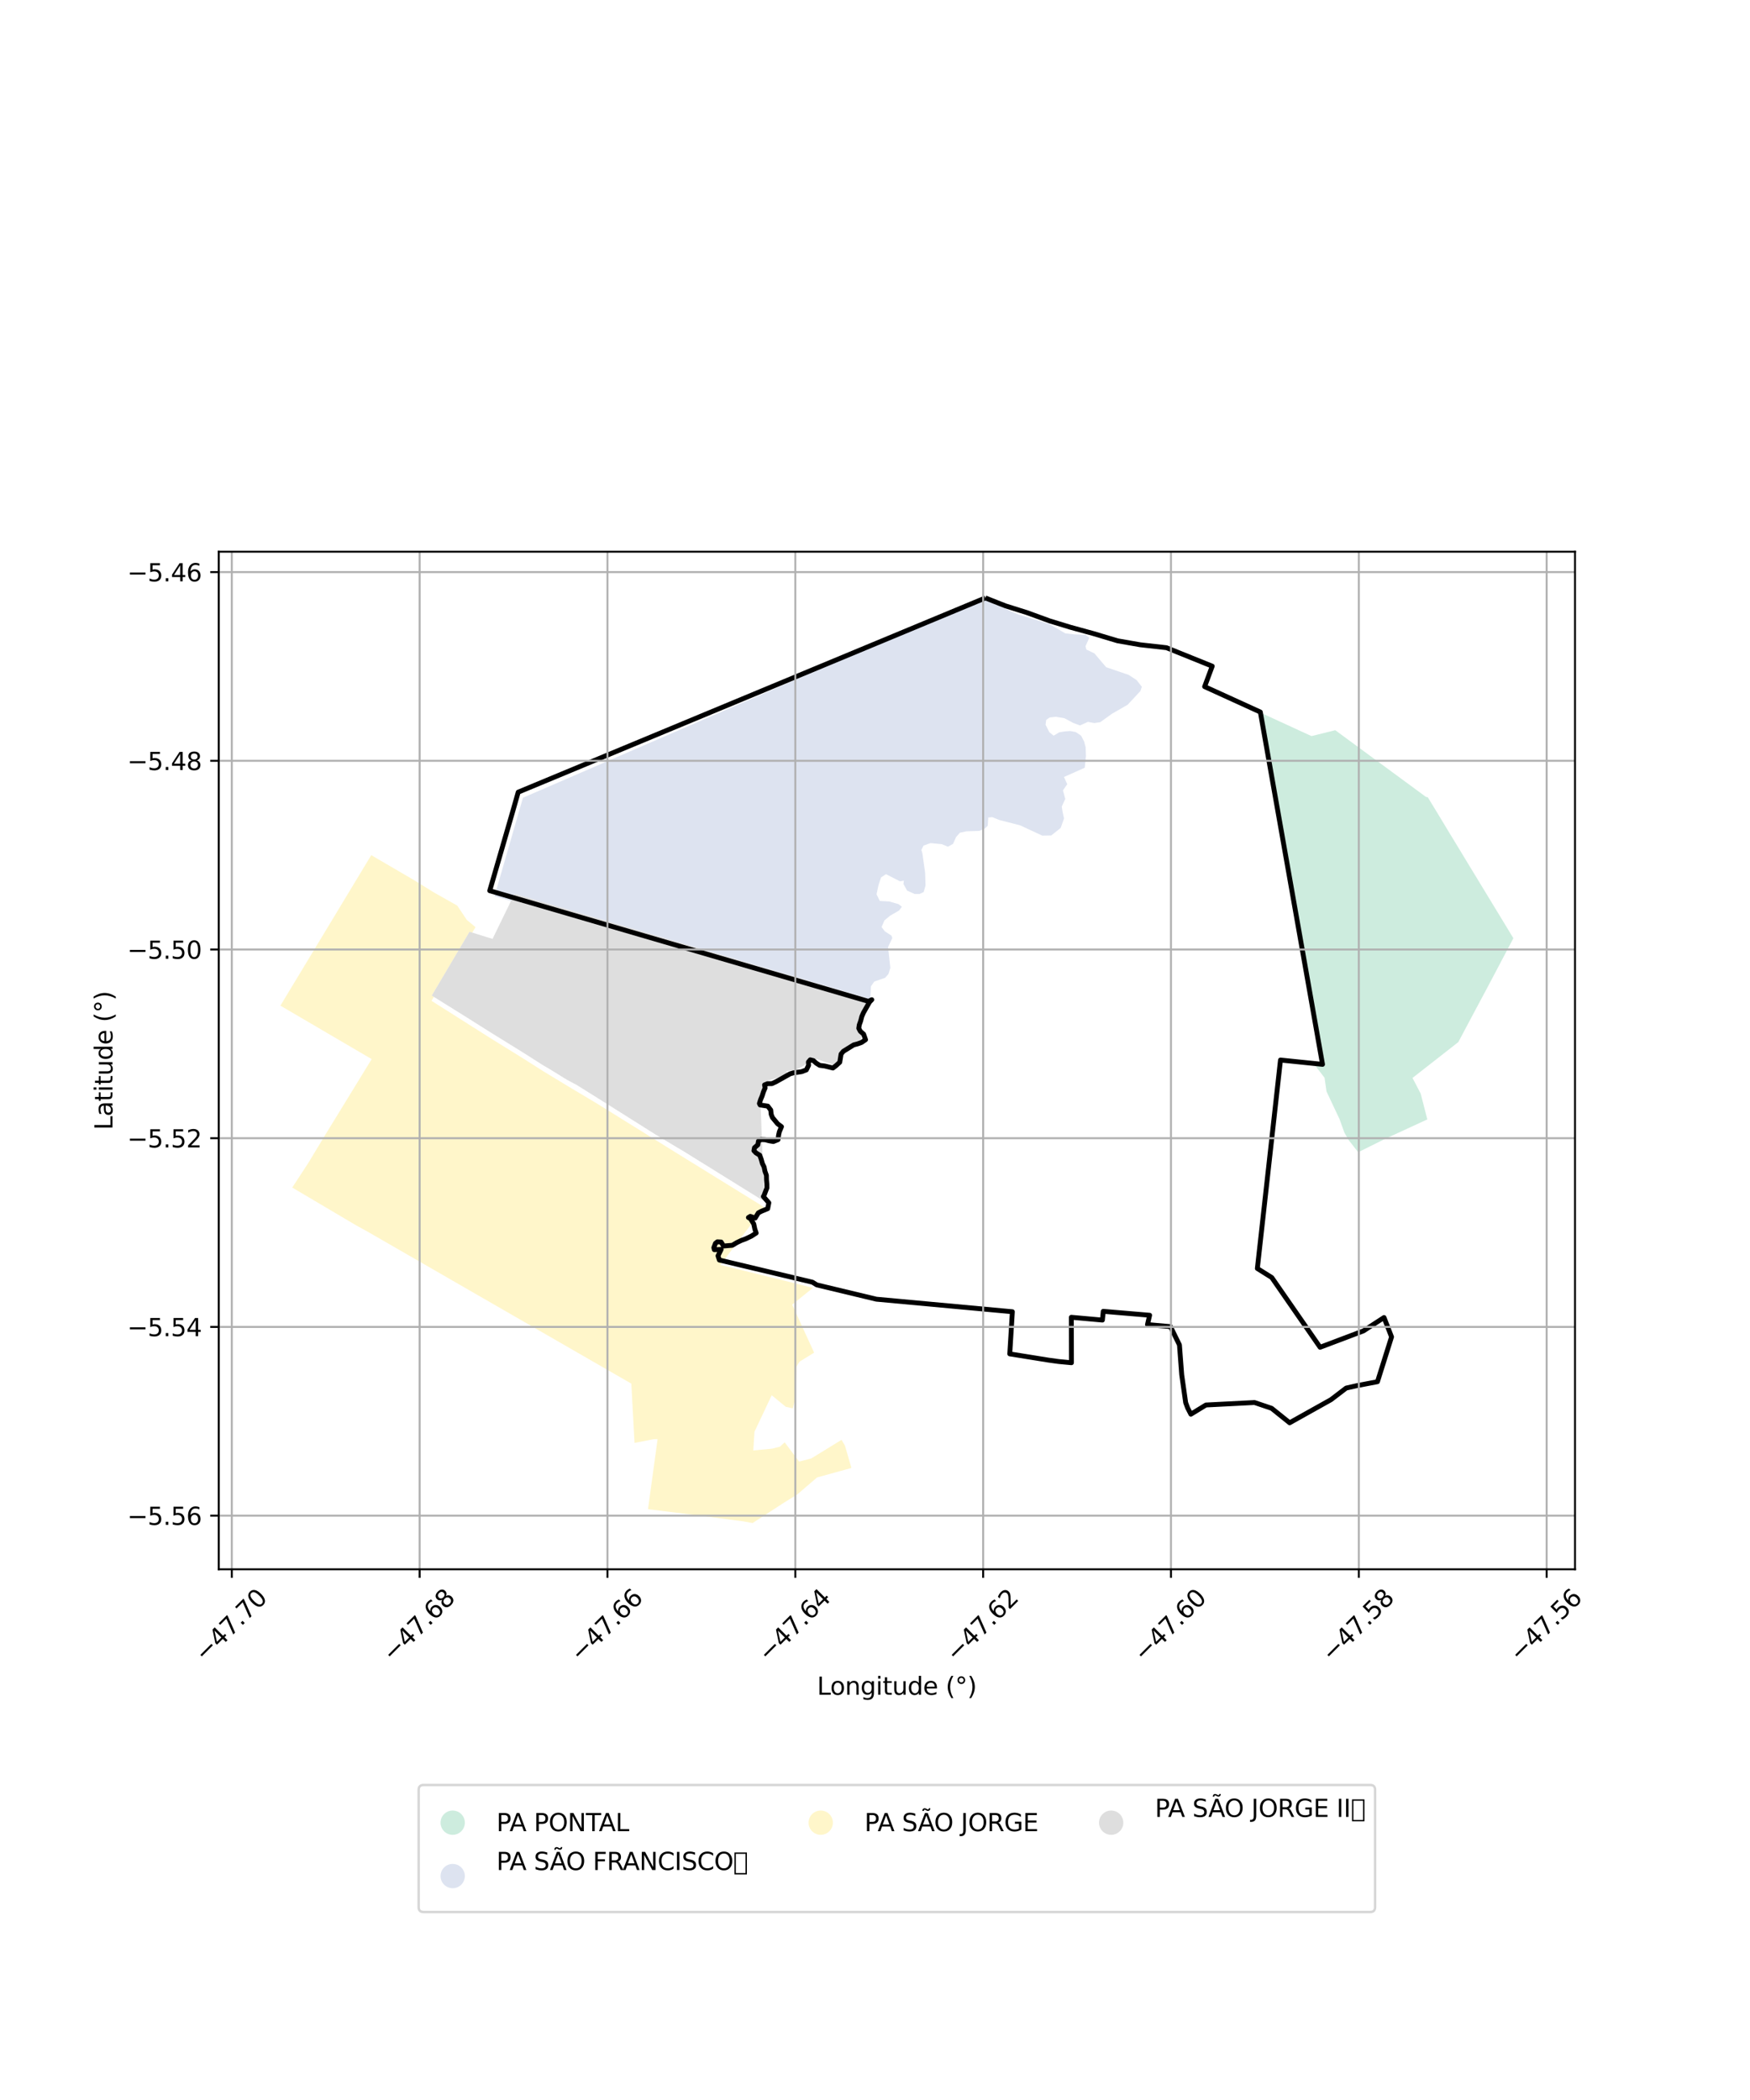 <?xml version="1.0" encoding="utf-8" standalone="no"?>
<!DOCTYPE svg PUBLIC "-//W3C//DTD SVG 1.1//EN"
  "http://www.w3.org/Graphics/SVG/1.1/DTD/svg11.dtd">
<svg xmlns:xlink="http://www.w3.org/1999/xlink" width="720pt" height="864pt" viewBox="0 0 720 864" xmlns="http://www.w3.org/2000/svg" version="1.1">
 <defs>
  <style type="text/css">*{stroke-linejoin: round; stroke-linecap: butt}</style>
 </defs>
 <g id="figure_1">
  <g id="patch_1">
   <path d="M 0 864 
L 720 864 
L 720 0 
L 0 0 
z
" style="fill: #ffffff"/>
  </g>
  <g id="axes_1">
   <g id="patch_2">
    <path d="M 90 645.662 
L 648 645.662 
L 648 226.978 
L 90 226.978 
z
" style="fill: #ffffff"/>
   </g>
   <g id="PatchCollection_1">
    <path d="M 195.639 381.459 
L 194.302 383.697 
L 193.185 383.35 
L 177.644 409.608 
L 178.502 410.142 
L 177.534 411.763 
L 202.407 427.524 
L 214.454 434.981 
L 223.527 440.745 
L 233.05 446.524 
L 245.962 454.246 
L 278.59 474.536 
L 314.405 496.666 
L 296.378 520.417 
L 324.417 527.332 
L 334.452 529.866 
L 325.927 536.759 
L 334.954 556.517 
L 328.942 560.236 
L 327.756 562.161 
L 327.649 562.782 
L 327.424 569.703 
L 326.951 576.476 
L 326.169 579.447 
L 323.275 578.789 
L 317.503 574.042 
L 310.412 589.061 
L 309.92 596.755 
L 317.546 596.039 
L 320.849 595.225 
L 322.848 593.422 
L 328.766 601.337 
L 333.799 600.033 
L 346.231 592.39 
L 347.647 594.787 
L 350.298 603.959 
L 336.167 607.865 
L 327.96 614.9 
L 322.675 618.161 
L 309.635 626.631 
L 305.726 625.919 
L 285.857 623.297 
L 266.605 620.929 
L 270.557 592.077 
L 268.904 592.135 
L 261.059 593.652 
L 259.745 569.271 
L 150.965 506.579 
L 146.458 504.106 
L 120.236 488.592 
L 126.992 478.24 
L 133.433 467.554 
L 140.173 456.55 
L 152.916 435.748 
L 115.364 413.754 
L 135.732 380.013 
L 152.743 351.831 
L 155.777 353.604 
L 170.505 362.211 
L 178.481 367.15 
L 188.12 372.588 
L 192.037 378.457 
L 195.639 381.459 
" clip-path="url(#pae8ba61139)" style="fill: #fff2ae; fill-opacity: 0.65"/>
    <path d="M 264.425 383.272 
L 277.211 387.069 
L 291.046 391.172 
L 303.917 394.971 
L 315.569 398.463 
L 355.949 410.404 
L 356.908 412.475 
L 357.024 412.724 
L 357.523 413.795 
L 356.474 415.37 
L 354.92 418.111 
L 354.37 419.361 
L 354.59 420.027 
L 354.109 422.195 
L 353.907 423.327 
L 353.781 424.328 
L 354.511 426.319 
L 353.883 428.694 
L 353.445 429.25 
L 350.986 429.973 
L 348.761 431.212 
L 346.684 432.497 
L 346.103 434.318 
L 345.589 437.309 
L 343.607 438.757 
L 341.785 437.617 
L 340.055 437.188 
L 336.852 436.001 
L 333.499 435.358 
L 330.922 438.303 
L 327.393 440.267 
L 323.544 440.695 
L 324.011 442.101 
L 319.556 443.572 
L 315.883 444.588 
L 314.967 446.528 
L 313.25 450.236 
L 312.543 451.754 
L 312.84 452.388 
L 314.455 494.285 
L 280.685 473.318 
L 278.712 472.169 
L 269.538 466.664 
L 248.326 453.301 
L 237.368 446.444 
L 233.154 444.177 
L 225.998 439.765 
L 223.631 438.399 
L 214.558 432.635 
L 202.869 425.4 
L 202.511 425.178 
L 196.138 421.167 
L 191.358 418.159 
L 178.502 410.142 
L 177.644 409.608 
L 193.185 383.35 
L 194.302 383.697 
L 202.647 386.294 
L 210.237 370.682 
L 211.684 367.706 
L 226.625 372.088 
L 239.893 376.007 
L 252.466 379.735 
L 264.425 383.272 
" clip-path="url(#pae8ba61139)" style="fill: #cccccc; fill-opacity: 0.65"/>
    <path d="M 457.527 293.64 
L 452.67 297.131 
L 450.187 297.482 
L 447.6 297.001 
L 444.335 298.461 
L 441.628 297.473 
L 437.957 295.506 
L 434.473 294.905 
L 431.868 295.185 
L 430.414 296.222 
L 430.173 298.177 
L 431.713 301.235 
L 433.493 302.678 
L 435.803 301.293 
L 438.031 300.937 
L 440.31 300.765 
L 442.581 301.185 
L 444.806 302.688 
L 446.05 305.104 
L 446.649 307.391 
L 446.791 311.013 
L 446.309 315.864 
L 437.759 319.672 
L 439.093 322.651 
L 437.321 325.199 
L 438.29 328.698 
L 436.823 331.85 
L 437.2 334.193 
L 437.77 336.733 
L 436.397 340.63 
L 432.51 343.735 
L 428.806 343.797 
L 419.745 339.581 
L 411.232 337.397 
L 408.26 336.201 
L 406.603 336.351 
L 406.38 339.717 
L 405.213 340.883 
L 402.884 341.849 
L 397.654 342.021 
L 394.94 342.594 
L 393.383 344.344 
L 392.099 347.197 
L 390.015 348.368 
L 387.482 347.314 
L 382.824 346.876 
L 379.972 347.906 
L 379.084 349.676 
L 379.492 351.045 
L 380.62 359.051 
L 380.791 364.32 
L 380.004 367.049 
L 378.257 367.822 
L 376.321 367.813 
L 373.228 366.434 
L 371.69 363.695 
L 371.89 362.329 
L 370.292 362.602 
L 364.506 359.655 
L 362.481 361.003 
L 361.422 364.235 
L 360.631 367.939 
L 361.975 370.677 
L 365.848 370.889 
L 369.681 371.989 
L 371.068 373.059 
L 369.899 374.615 
L 366.21 376.745 
L 363.877 378.687 
L 362.703 381.413 
L 364.051 383.176 
L 366.755 384.944 
L 367.138 385.921 
L 365.379 389.621 
L 366.309 398.212 
L 365.524 400.745 
L 364.161 402.301 
L 359.699 403.842 
L 358.335 405.787 
L 358.122 410.274 
L 356.954 412.488 
L 356.908 412.475 
L 355.949 410.404 
L 315.569 398.463 
L 303.917 394.971 
L 291.046 391.172 
L 277.211 387.069 
L 264.425 383.272 
L 252.466 379.735 
L 239.893 376.007 
L 226.625 372.088 
L 211.684 367.706 
L 210.237 370.682 
L 203.447 368.748 
L 215.156 328.213 
L 395.154 250.273 
L 404.188 246.349 
L 419.16 252.881 
L 431.54 256.643 
L 438.301 260.576 
L 441.786 260.981 
L 446.627 261.198 
L 448.171 262.375 
L 446.607 265.881 
L 446.988 267.249 
L 450.274 268.824 
L 455.091 274.505 
L 464.374 277.668 
L 467.658 279.829 
L 469.777 282.57 
L 469.188 284.324 
L 463.934 289.96 
L 457.527 293.64 
" clip-path="url(#pae8ba61139)" style="fill: #cbd5e8; fill-opacity: 0.65"/>
    <path d="M 519.278 293.512 
L 539.579 302.85 
L 549.361 300.424 
L 586.651 327.848 
L 587.448 328.039 
L 591.995 335.497 
L 596.459 342.907 
L 599.827 348.435 
L 603.148 353.915 
L 606.903 360.099 
L 609.866 364.972 
L 612.681 369.602 
L 615.06 373.518 
L 617.561 377.63 
L 620.088 381.79 
L 622.636 386.008 
L 621.274 388.639 
L 618.173 394.502 
L 614.22 402.004 
L 611.252 407.601 
L 605.543 418.292 
L 600 428.739 
L 597.745 430.511 
L 581.144 443.495 
L 584.504 449.927 
L 587.241 460.554 
L 569.308 468.832 
L 558.792 474.067 
L 554.902 469.082 
L 553.123 466.004 
L 551.153 460.506 
L 545.762 449.058 
L 544.961 443.433 
L 540.305 437.4 
L 543.456 437.745 
L 542.044 429.297 
L 540.349 419.26 
L 538.31 407.212 
L 536.55 396.826 
L 533.269 377.514 
L 530.2 359.31 
L 526.884 340.163 
L 523.966 322.318 
L 519.278 293.512 
" clip-path="url(#pae8ba61139)" style="fill: #b3e2cd; fill-opacity: 0.65"/>
   </g>
   <g id="PatchCollection_2">
    <path d="M 405.412 246.009 
L 413.667 249.269 
L 422.441 252.022 
L 431.903 255.474 
L 440.399 258.07 
L 449.781 260.644 
L 459.826 263.651 
L 469.153 265.284 
L 479.919 266.489 
L 498.75 274.084 
L 495.615 282.499 
L 518.54 292.954 
L 544.125 437.905 
L 526.828 436.127 
L 517.31 521.891 
L 523.246 525.618 
L 543.12 554.306 
L 560.964 547.562 
L 569.426 542.065 
L 572.524 550.048 
L 566.728 568.479 
L 558.267 570.093 
L 553.851 571.092 
L 547.588 575.876 
L 530.593 585.372 
L 523.18 579.419 
L 516.141 577.036 
L 496.164 578.057 
L 489.96 581.848 
L 488.621 579.247 
L 487.823 577.095 
L 486.19 565.622 
L 485.257 553.346 
L 481.579 545.828 
L 481.225 545.78 
L 472.112 544.967 
L 472.991 541.13 
L 453.91 539.518 
L 453.552 543.117 
L 440.783 541.969 
L 440.826 560.668 
L 435.508 560.164 
L 431.418 559.596 
L 415.444 557.027 
L 416.513 539.683 
L 360.556 534.524 
L 336.052 528.645 
L 334.243 527.524 
L 295.968 518.416 
L 295.408 516.693 
L 296.697 514.039 
L 293.901 514.156 
L 293.691 513.327 
L 294.356 511.55 
L 295.145 510.917 
L 296.68 511 
L 297.686 512.645 
L 301.293 512.347 
L 303.198 511.212 
L 305.023 510.34 
L 306.794 509.697 
L 309.125 508.587 
L 311.118 507.3 
L 310.571 505.722 
L 310.106 503.545 
L 308.745 501.383 
L 307.921 500.923 
L 308.699 500.445 
L 310.711 501.143 
L 312.005 499.004 
L 313.271 498.345 
L 315.85 497.278 
L 316.325 494.87 
L 314.068 492.284 
L 314.301 491.945 
L 315.543 488.71 
L 315.506 487.135 
L 315.35 485.376 
L 315.315 483.565 
L 314.728 481.886 
L 314.367 480.119 
L 313.683 478.75 
L 313.197 477.005 
L 312.581 475.288 
L 311.011 474.312 
L 310.182 473.44 
L 310.412 472.212 
L 311.789 471.014 
L 312.066 469.446 
L 313.106 468.854 
L 314.89 468.941 
L 316.405 469.344 
L 318.175 469.655 
L 320.101 468.886 
L 320.339 467.001 
L 320.65 465.637 
L 321.529 463.549 
L 319.912 462.335 
L 317.811 459.794 
L 317.283 458.467 
L 317.101 456.687 
L 315.895 455.109 
L 312.74 454.614 
L 312.436 454.001 
L 312.936 452.419 
L 313.554 450.945 
L 314.108 449.199 
L 314.794 447.608 
L 314.568 446.361 
L 315.856 445.84 
L 317.603 445.834 
L 319.284 445.053 
L 325.037 441.818 
L 326.4 441.41 
L 329.809 440.919 
L 331.757 440.181 
L 332.664 438.318 
L 332.607 436.93 
L 333.365 436.04 
L 334.657 436.365 
L 335.84 437.432 
L 337.243 438.313 
L 339.355 438.588 
L 342.696 439.413 
L 344.063 438.357 
L 345.502 437.031 
L 346.046 433.661 
L 346.971 432.543 
L 351.209 429.91 
L 352.798 429.492 
L 354.454 428.897 
L 356.117 427.756 
L 355.319 425.493 
L 353.96 424.297 
L 353.323 423.076 
L 353.53 421.655 
L 354.099 420.065 
L 354.571 418.23 
L 355.22 416.717 
L 357.731 412.291 
L 358.67 411.311 
L 357.303 411.986 
L 201.493 366.467 
L 210.993 333.711 
L 213.209 325.912 
L 405.412 246.009 
L 405.412 246.009 
" clip-path="url(#pae8ba61139)" style="fill: none; stroke: #000000; stroke-width: 2"/>
   </g>
   <g id="matplotlib.axis_1">
    <g id="xtick_1">
     <g id="line2d_1">
      <path d="M 95.37 645.662 
L 95.37 226.978 
" clip-path="url(#pae8ba61139)" style="fill: none; stroke: #b0b0b0; stroke-width: 0.8; stroke-linecap: square"/>
     </g>
     <g id="line2d_2">
      <defs>
       <path id="m03f0f339af" d="M 0 0 
L 0 3.5 
" style="stroke: #000000; stroke-width: 0.8"/>
      </defs>
      <g>
       <use xlink:href="#m03f0f339af" x="95.37" y="645.662" style="stroke: #000000; stroke-width: 0.8"/>
      </g>
     </g>
     <g id="text_1">
      <!-- −47.70 -->
      <g transform="translate(84.237 684.203) rotate(-45) scale(0.1 -0.1)">
       <defs>
        <path id="DejaVuSans-2212" d="M 678 2272 
L 4684 2272 
L 4684 1741 
L 678 1741 
L 678 2272 
z
" transform="scale(0.016)"/>
        <path id="DejaVuSans-34" d="M 2419 4116 
L 825 1625 
L 2419 1625 
L 2419 4116 
z
M 2253 4666 
L 3047 4666 
L 3047 1625 
L 3713 1625 
L 3713 1100 
L 3047 1100 
L 3047 0 
L 2419 0 
L 2419 1100 
L 313 1100 
L 313 1709 
L 2253 4666 
z
" transform="scale(0.016)"/>
        <path id="DejaVuSans-37" d="M 525 4666 
L 3525 4666 
L 3525 4397 
L 1831 0 
L 1172 0 
L 2766 4134 
L 525 4134 
L 525 4666 
z
" transform="scale(0.016)"/>
        <path id="DejaVuSans-2e" d="M 684 794 
L 1344 794 
L 1344 0 
L 684 0 
L 684 794 
z
" transform="scale(0.016)"/>
        <path id="DejaVuSans-30" d="M 2034 4250 
Q 1547 4250 1301 3770 
Q 1056 3291 1056 2328 
Q 1056 1369 1301 889 
Q 1547 409 2034 409 
Q 2525 409 2770 889 
Q 3016 1369 3016 2328 
Q 3016 3291 2770 3770 
Q 2525 4250 2034 4250 
z
M 2034 4750 
Q 2819 4750 3233 4129 
Q 3647 3509 3647 2328 
Q 3647 1150 3233 529 
Q 2819 -91 2034 -91 
Q 1250 -91 836 529 
Q 422 1150 422 2328 
Q 422 3509 836 4129 
Q 1250 4750 2034 4750 
z
" transform="scale(0.016)"/>
       </defs>
       <use xlink:href="#DejaVuSans-2212"/>
       <use xlink:href="#DejaVuSans-34" transform="translate(83.789 0)"/>
       <use xlink:href="#DejaVuSans-37" transform="translate(147.412 0)"/>
       <use xlink:href="#DejaVuSans-2e" transform="translate(211.035 0)"/>
       <use xlink:href="#DejaVuSans-37" transform="translate(242.822 0)"/>
       <use xlink:href="#DejaVuSans-30" transform="translate(306.445 0)"/>
      </g>
     </g>
    </g>
    <g id="xtick_2">
     <g id="line2d_3">
      <path d="M 172.651 645.662 
L 172.651 226.978 
" clip-path="url(#pae8ba61139)" style="fill: none; stroke: #b0b0b0; stroke-width: 0.8; stroke-linecap: square"/>
     </g>
     <g id="line2d_4">
      <g>
       <use xlink:href="#m03f0f339af" x="172.651" y="645.662" style="stroke: #000000; stroke-width: 0.8"/>
      </g>
     </g>
     <g id="text_2">
      <!-- −47.68 -->
      <g transform="translate(161.518 684.203) rotate(-45) scale(0.1 -0.1)">
       <defs>
        <path id="DejaVuSans-36" d="M 2113 2584 
Q 1688 2584 1439 2293 
Q 1191 2003 1191 1497 
Q 1191 994 1439 701 
Q 1688 409 2113 409 
Q 2538 409 2786 701 
Q 3034 994 3034 1497 
Q 3034 2003 2786 2293 
Q 2538 2584 2113 2584 
z
M 3366 4563 
L 3366 3988 
Q 3128 4100 2886 4159 
Q 2644 4219 2406 4219 
Q 1781 4219 1451 3797 
Q 1122 3375 1075 2522 
Q 1259 2794 1537 2939 
Q 1816 3084 2150 3084 
Q 2853 3084 3261 2657 
Q 3669 2231 3669 1497 
Q 3669 778 3244 343 
Q 2819 -91 2113 -91 
Q 1303 -91 875 529 
Q 447 1150 447 2328 
Q 447 3434 972 4092 
Q 1497 4750 2381 4750 
Q 2619 4750 2861 4703 
Q 3103 4656 3366 4563 
z
" transform="scale(0.016)"/>
        <path id="DejaVuSans-38" d="M 2034 2216 
Q 1584 2216 1326 1975 
Q 1069 1734 1069 1313 
Q 1069 891 1326 650 
Q 1584 409 2034 409 
Q 2484 409 2743 651 
Q 3003 894 3003 1313 
Q 3003 1734 2745 1975 
Q 2488 2216 2034 2216 
z
M 1403 2484 
Q 997 2584 770 2862 
Q 544 3141 544 3541 
Q 544 4100 942 4425 
Q 1341 4750 2034 4750 
Q 2731 4750 3128 4425 
Q 3525 4100 3525 3541 
Q 3525 3141 3298 2862 
Q 3072 2584 2669 2484 
Q 3125 2378 3379 2068 
Q 3634 1759 3634 1313 
Q 3634 634 3220 271 
Q 2806 -91 2034 -91 
Q 1263 -91 848 271 
Q 434 634 434 1313 
Q 434 1759 690 2068 
Q 947 2378 1403 2484 
z
M 1172 3481 
Q 1172 3119 1398 2916 
Q 1625 2713 2034 2713 
Q 2441 2713 2670 2916 
Q 2900 3119 2900 3481 
Q 2900 3844 2670 4047 
Q 2441 4250 2034 4250 
Q 1625 4250 1398 4047 
Q 1172 3844 1172 3481 
z
" transform="scale(0.016)"/>
       </defs>
       <use xlink:href="#DejaVuSans-2212"/>
       <use xlink:href="#DejaVuSans-34" transform="translate(83.789 0)"/>
       <use xlink:href="#DejaVuSans-37" transform="translate(147.412 0)"/>
       <use xlink:href="#DejaVuSans-2e" transform="translate(211.035 0)"/>
       <use xlink:href="#DejaVuSans-36" transform="translate(242.822 0)"/>
       <use xlink:href="#DejaVuSans-38" transform="translate(306.445 0)"/>
      </g>
     </g>
    </g>
    <g id="xtick_3">
     <g id="line2d_5">
      <path d="M 249.932 645.662 
L 249.932 226.978 
" clip-path="url(#pae8ba61139)" style="fill: none; stroke: #b0b0b0; stroke-width: 0.8; stroke-linecap: square"/>
     </g>
     <g id="line2d_6">
      <g>
       <use xlink:href="#m03f0f339af" x="249.932" y="645.662" style="stroke: #000000; stroke-width: 0.8"/>
      </g>
     </g>
     <g id="text_3">
      <!-- −47.66 -->
      <g transform="translate(238.799 684.203) rotate(-45) scale(0.1 -0.1)">
       <use xlink:href="#DejaVuSans-2212"/>
       <use xlink:href="#DejaVuSans-34" transform="translate(83.789 0)"/>
       <use xlink:href="#DejaVuSans-37" transform="translate(147.412 0)"/>
       <use xlink:href="#DejaVuSans-2e" transform="translate(211.035 0)"/>
       <use xlink:href="#DejaVuSans-36" transform="translate(242.822 0)"/>
       <use xlink:href="#DejaVuSans-36" transform="translate(306.445 0)"/>
      </g>
     </g>
    </g>
    <g id="xtick_4">
     <g id="line2d_7">
      <path d="M 327.213 645.662 
L 327.213 226.978 
" clip-path="url(#pae8ba61139)" style="fill: none; stroke: #b0b0b0; stroke-width: 0.8; stroke-linecap: square"/>
     </g>
     <g id="line2d_8">
      <g>
       <use xlink:href="#m03f0f339af" x="327.213" y="645.662" style="stroke: #000000; stroke-width: 0.8"/>
      </g>
     </g>
     <g id="text_4">
      <!-- −47.64 -->
      <g transform="translate(316.08 684.203) rotate(-45) scale(0.1 -0.1)">
       <use xlink:href="#DejaVuSans-2212"/>
       <use xlink:href="#DejaVuSans-34" transform="translate(83.789 0)"/>
       <use xlink:href="#DejaVuSans-37" transform="translate(147.412 0)"/>
       <use xlink:href="#DejaVuSans-2e" transform="translate(211.035 0)"/>
       <use xlink:href="#DejaVuSans-36" transform="translate(242.822 0)"/>
       <use xlink:href="#DejaVuSans-34" transform="translate(306.445 0)"/>
      </g>
     </g>
    </g>
    <g id="xtick_5">
     <g id="line2d_9">
      <path d="M 404.494 645.662 
L 404.494 226.978 
" clip-path="url(#pae8ba61139)" style="fill: none; stroke: #b0b0b0; stroke-width: 0.8; stroke-linecap: square"/>
     </g>
     <g id="line2d_10">
      <g>
       <use xlink:href="#m03f0f339af" x="404.494" y="645.662" style="stroke: #000000; stroke-width: 0.8"/>
      </g>
     </g>
     <g id="text_5">
      <!-- −47.62 -->
      <g transform="translate(393.361 684.203) rotate(-45) scale(0.1 -0.1)">
       <defs>
        <path id="DejaVuSans-32" d="M 1228 531 
L 3431 531 
L 3431 0 
L 469 0 
L 469 531 
Q 828 903 1448 1529 
Q 2069 2156 2228 2338 
Q 2531 2678 2651 2914 
Q 2772 3150 2772 3378 
Q 2772 3750 2511 3984 
Q 2250 4219 1831 4219 
Q 1534 4219 1204 4116 
Q 875 4013 500 3803 
L 500 4441 
Q 881 4594 1212 4672 
Q 1544 4750 1819 4750 
Q 2544 4750 2975 4387 
Q 3406 4025 3406 3419 
Q 3406 3131 3298 2873 
Q 3191 2616 2906 2266 
Q 2828 2175 2409 1742 
Q 1991 1309 1228 531 
z
" transform="scale(0.016)"/>
       </defs>
       <use xlink:href="#DejaVuSans-2212"/>
       <use xlink:href="#DejaVuSans-34" transform="translate(83.789 0)"/>
       <use xlink:href="#DejaVuSans-37" transform="translate(147.412 0)"/>
       <use xlink:href="#DejaVuSans-2e" transform="translate(211.035 0)"/>
       <use xlink:href="#DejaVuSans-36" transform="translate(242.822 0)"/>
       <use xlink:href="#DejaVuSans-32" transform="translate(306.445 0)"/>
      </g>
     </g>
    </g>
    <g id="xtick_6">
     <g id="line2d_11">
      <path d="M 481.775 645.662 
L 481.775 226.978 
" clip-path="url(#pae8ba61139)" style="fill: none; stroke: #b0b0b0; stroke-width: 0.8; stroke-linecap: square"/>
     </g>
     <g id="line2d_12">
      <g>
       <use xlink:href="#m03f0f339af" x="481.775" y="645.662" style="stroke: #000000; stroke-width: 0.8"/>
      </g>
     </g>
     <g id="text_6">
      <!-- −47.60 -->
      <g transform="translate(470.642 684.203) rotate(-45) scale(0.1 -0.1)">
       <use xlink:href="#DejaVuSans-2212"/>
       <use xlink:href="#DejaVuSans-34" transform="translate(83.789 0)"/>
       <use xlink:href="#DejaVuSans-37" transform="translate(147.412 0)"/>
       <use xlink:href="#DejaVuSans-2e" transform="translate(211.035 0)"/>
       <use xlink:href="#DejaVuSans-36" transform="translate(242.822 0)"/>
       <use xlink:href="#DejaVuSans-30" transform="translate(306.445 0)"/>
      </g>
     </g>
    </g>
    <g id="xtick_7">
     <g id="line2d_13">
      <path d="M 559.056 645.662 
L 559.056 226.978 
" clip-path="url(#pae8ba61139)" style="fill: none; stroke: #b0b0b0; stroke-width: 0.8; stroke-linecap: square"/>
     </g>
     <g id="line2d_14">
      <g>
       <use xlink:href="#m03f0f339af" x="559.056" y="645.662" style="stroke: #000000; stroke-width: 0.8"/>
      </g>
     </g>
     <g id="text_7">
      <!-- −47.58 -->
      <g transform="translate(547.923 684.203) rotate(-45) scale(0.1 -0.1)">
       <defs>
        <path id="DejaVuSans-35" d="M 691 4666 
L 3169 4666 
L 3169 4134 
L 1269 4134 
L 1269 2991 
Q 1406 3038 1543 3061 
Q 1681 3084 1819 3084 
Q 2600 3084 3056 2656 
Q 3513 2228 3513 1497 
Q 3513 744 3044 326 
Q 2575 -91 1722 -91 
Q 1428 -91 1123 -41 
Q 819 9 494 109 
L 494 744 
Q 775 591 1075 516 
Q 1375 441 1709 441 
Q 2250 441 2565 725 
Q 2881 1009 2881 1497 
Q 2881 1984 2565 2268 
Q 2250 2553 1709 2553 
Q 1456 2553 1204 2497 
Q 953 2441 691 2322 
L 691 4666 
z
" transform="scale(0.016)"/>
       </defs>
       <use xlink:href="#DejaVuSans-2212"/>
       <use xlink:href="#DejaVuSans-34" transform="translate(83.789 0)"/>
       <use xlink:href="#DejaVuSans-37" transform="translate(147.412 0)"/>
       <use xlink:href="#DejaVuSans-2e" transform="translate(211.035 0)"/>
       <use xlink:href="#DejaVuSans-35" transform="translate(242.822 0)"/>
       <use xlink:href="#DejaVuSans-38" transform="translate(306.445 0)"/>
      </g>
     </g>
    </g>
    <g id="xtick_8">
     <g id="line2d_15">
      <path d="M 636.338 645.662 
L 636.338 226.978 
" clip-path="url(#pae8ba61139)" style="fill: none; stroke: #b0b0b0; stroke-width: 0.8; stroke-linecap: square"/>
     </g>
     <g id="line2d_16">
      <g>
       <use xlink:href="#m03f0f339af" x="636.338" y="645.662" style="stroke: #000000; stroke-width: 0.8"/>
      </g>
     </g>
     <g id="text_8">
      <!-- −47.56 -->
      <g transform="translate(625.204 684.203) rotate(-45) scale(0.1 -0.1)">
       <use xlink:href="#DejaVuSans-2212"/>
       <use xlink:href="#DejaVuSans-34" transform="translate(83.789 0)"/>
       <use xlink:href="#DejaVuSans-37" transform="translate(147.412 0)"/>
       <use xlink:href="#DejaVuSans-2e" transform="translate(211.035 0)"/>
       <use xlink:href="#DejaVuSans-35" transform="translate(242.822 0)"/>
       <use xlink:href="#DejaVuSans-36" transform="translate(306.445 0)"/>
      </g>
     </g>
    </g>
    <g id="text_9">
     <!-- Longitude (°) -->
     <g transform="translate(336.14 697.272) scale(0.1 -0.1)">
      <defs>
       <path id="DejaVuSans-4c" d="M 628 4666 
L 1259 4666 
L 1259 531 
L 3531 531 
L 3531 0 
L 628 0 
L 628 4666 
z
" transform="scale(0.016)"/>
       <path id="DejaVuSans-6f" d="M 1959 3097 
Q 1497 3097 1228 2736 
Q 959 2375 959 1747 
Q 959 1119 1226 758 
Q 1494 397 1959 397 
Q 2419 397 2687 759 
Q 2956 1122 2956 1747 
Q 2956 2369 2687 2733 
Q 2419 3097 1959 3097 
z
M 1959 3584 
Q 2709 3584 3137 3096 
Q 3566 2609 3566 1747 
Q 3566 888 3137 398 
Q 2709 -91 1959 -91 
Q 1206 -91 779 398 
Q 353 888 353 1747 
Q 353 2609 779 3096 
Q 1206 3584 1959 3584 
z
" transform="scale(0.016)"/>
       <path id="DejaVuSans-6e" d="M 3513 2113 
L 3513 0 
L 2938 0 
L 2938 2094 
Q 2938 2591 2744 2837 
Q 2550 3084 2163 3084 
Q 1697 3084 1428 2787 
Q 1159 2491 1159 1978 
L 1159 0 
L 581 0 
L 581 3500 
L 1159 3500 
L 1159 2956 
Q 1366 3272 1645 3428 
Q 1925 3584 2291 3584 
Q 2894 3584 3203 3211 
Q 3513 2838 3513 2113 
z
" transform="scale(0.016)"/>
       <path id="DejaVuSans-67" d="M 2906 1791 
Q 2906 2416 2648 2759 
Q 2391 3103 1925 3103 
Q 1463 3103 1205 2759 
Q 947 2416 947 1791 
Q 947 1169 1205 825 
Q 1463 481 1925 481 
Q 2391 481 2648 825 
Q 2906 1169 2906 1791 
z
M 3481 434 
Q 3481 -459 3084 -895 
Q 2688 -1331 1869 -1331 
Q 1566 -1331 1297 -1286 
Q 1028 -1241 775 -1147 
L 775 -588 
Q 1028 -725 1275 -790 
Q 1522 -856 1778 -856 
Q 2344 -856 2625 -561 
Q 2906 -266 2906 331 
L 2906 616 
Q 2728 306 2450 153 
Q 2172 0 1784 0 
Q 1141 0 747 490 
Q 353 981 353 1791 
Q 353 2603 747 3093 
Q 1141 3584 1784 3584 
Q 2172 3584 2450 3431 
Q 2728 3278 2906 2969 
L 2906 3500 
L 3481 3500 
L 3481 434 
z
" transform="scale(0.016)"/>
       <path id="DejaVuSans-69" d="M 603 3500 
L 1178 3500 
L 1178 0 
L 603 0 
L 603 3500 
z
M 603 4863 
L 1178 4863 
L 1178 4134 
L 603 4134 
L 603 4863 
z
" transform="scale(0.016)"/>
       <path id="DejaVuSans-74" d="M 1172 4494 
L 1172 3500 
L 2356 3500 
L 2356 3053 
L 1172 3053 
L 1172 1153 
Q 1172 725 1289 603 
Q 1406 481 1766 481 
L 2356 481 
L 2356 0 
L 1766 0 
Q 1100 0 847 248 
Q 594 497 594 1153 
L 594 3053 
L 172 3053 
L 172 3500 
L 594 3500 
L 594 4494 
L 1172 4494 
z
" transform="scale(0.016)"/>
       <path id="DejaVuSans-75" d="M 544 1381 
L 544 3500 
L 1119 3500 
L 1119 1403 
Q 1119 906 1312 657 
Q 1506 409 1894 409 
Q 2359 409 2629 706 
Q 2900 1003 2900 1516 
L 2900 3500 
L 3475 3500 
L 3475 0 
L 2900 0 
L 2900 538 
Q 2691 219 2414 64 
Q 2138 -91 1772 -91 
Q 1169 -91 856 284 
Q 544 659 544 1381 
z
M 1991 3584 
L 1991 3584 
z
" transform="scale(0.016)"/>
       <path id="DejaVuSans-64" d="M 2906 2969 
L 2906 4863 
L 3481 4863 
L 3481 0 
L 2906 0 
L 2906 525 
Q 2725 213 2448 61 
Q 2172 -91 1784 -91 
Q 1150 -91 751 415 
Q 353 922 353 1747 
Q 353 2572 751 3078 
Q 1150 3584 1784 3584 
Q 2172 3584 2448 3432 
Q 2725 3281 2906 2969 
z
M 947 1747 
Q 947 1113 1208 752 
Q 1469 391 1925 391 
Q 2381 391 2643 752 
Q 2906 1113 2906 1747 
Q 2906 2381 2643 2742 
Q 2381 3103 1925 3103 
Q 1469 3103 1208 2742 
Q 947 2381 947 1747 
z
" transform="scale(0.016)"/>
       <path id="DejaVuSans-65" d="M 3597 1894 
L 3597 1613 
L 953 1613 
Q 991 1019 1311 708 
Q 1631 397 2203 397 
Q 2534 397 2845 478 
Q 3156 559 3463 722 
L 3463 178 
Q 3153 47 2828 -22 
Q 2503 -91 2169 -91 
Q 1331 -91 842 396 
Q 353 884 353 1716 
Q 353 2575 817 3079 
Q 1281 3584 2069 3584 
Q 2775 3584 3186 3129 
Q 3597 2675 3597 1894 
z
M 3022 2063 
Q 3016 2534 2758 2815 
Q 2500 3097 2075 3097 
Q 1594 3097 1305 2825 
Q 1016 2553 972 2059 
L 3022 2063 
z
" transform="scale(0.016)"/>
       <path id="DejaVuSans-20" transform="scale(0.016)"/>
       <path id="DejaVuSans-28" d="M 1984 4856 
Q 1566 4138 1362 3434 
Q 1159 2731 1159 2009 
Q 1159 1288 1364 580 
Q 1569 -128 1984 -844 
L 1484 -844 
Q 1016 -109 783 600 
Q 550 1309 550 2009 
Q 550 2706 781 3412 
Q 1013 4119 1484 4856 
L 1984 4856 
z
" transform="scale(0.016)"/>
       <path id="DejaVuSans-b0" d="M 1600 4347 
Q 1350 4347 1178 4173 
Q 1006 4000 1006 3750 
Q 1006 3503 1178 3333 
Q 1350 3163 1600 3163 
Q 1850 3163 2022 3333 
Q 2194 3503 2194 3750 
Q 2194 3997 2020 4172 
Q 1847 4347 1600 4347 
z
M 1600 4750 
Q 1800 4750 1984 4673 
Q 2169 4597 2303 4453 
Q 2447 4313 2519 4134 
Q 2591 3956 2591 3750 
Q 2591 3338 2302 3052 
Q 2013 2766 1594 2766 
Q 1172 2766 890 3047 
Q 609 3328 609 3750 
Q 609 4169 896 4459 
Q 1184 4750 1600 4750 
z
" transform="scale(0.016)"/>
       <path id="DejaVuSans-29" d="M 513 4856 
L 1013 4856 
Q 1481 4119 1714 3412 
Q 1947 2706 1947 2009 
Q 1947 1309 1714 600 
Q 1481 -109 1013 -844 
L 513 -844 
Q 928 -128 1133 580 
Q 1338 1288 1338 2009 
Q 1338 2731 1133 3434 
Q 928 4138 513 4856 
z
" transform="scale(0.016)"/>
      </defs>
      <use xlink:href="#DejaVuSans-4c"/>
      <use xlink:href="#DejaVuSans-6f" transform="translate(53.963 0)"/>
      <use xlink:href="#DejaVuSans-6e" transform="translate(115.145 0)"/>
      <use xlink:href="#DejaVuSans-67" transform="translate(178.523 0)"/>
      <use xlink:href="#DejaVuSans-69" transform="translate(242 0)"/>
      <use xlink:href="#DejaVuSans-74" transform="translate(269.783 0)"/>
      <use xlink:href="#DejaVuSans-75" transform="translate(308.992 0)"/>
      <use xlink:href="#DejaVuSans-64" transform="translate(372.371 0)"/>
      <use xlink:href="#DejaVuSans-65" transform="translate(435.848 0)"/>
      <use xlink:href="#DejaVuSans-20" transform="translate(497.371 0)"/>
      <use xlink:href="#DejaVuSans-28" transform="translate(529.158 0)"/>
      <use xlink:href="#DejaVuSans-b0" transform="translate(568.172 0)"/>
      <use xlink:href="#DejaVuSans-29" transform="translate(618.172 0)"/>
     </g>
    </g>
   </g>
   <g id="matplotlib.axis_2">
    <g id="ytick_1">
     <g id="line2d_17">
      <path d="M 90 623.572 
L 648 623.572 
" clip-path="url(#pae8ba61139)" style="fill: none; stroke: #b0b0b0; stroke-width: 0.8; stroke-linecap: square"/>
     </g>
     <g id="line2d_18">
      <defs>
       <path id="mdfbcb60699" d="M 0 0 
L -3.5 0 
" style="stroke: #000000; stroke-width: 0.8"/>
      </defs>
      <g>
       <use xlink:href="#mdfbcb60699" x="90" y="623.572" style="stroke: #000000; stroke-width: 0.8"/>
      </g>
     </g>
     <g id="text_10">
      <!-- −5.56 -->
      <g transform="translate(52.355 627.371) scale(0.1 -0.1)">
       <use xlink:href="#DejaVuSans-2212"/>
       <use xlink:href="#DejaVuSans-35" transform="translate(83.789 0)"/>
       <use xlink:href="#DejaVuSans-2e" transform="translate(147.412 0)"/>
       <use xlink:href="#DejaVuSans-35" transform="translate(179.199 0)"/>
       <use xlink:href="#DejaVuSans-36" transform="translate(242.822 0)"/>
      </g>
     </g>
    </g>
    <g id="ytick_2">
     <g id="line2d_19">
      <path d="M 90 545.933 
L 648 545.933 
" clip-path="url(#pae8ba61139)" style="fill: none; stroke: #b0b0b0; stroke-width: 0.8; stroke-linecap: square"/>
     </g>
     <g id="line2d_20">
      <g>
       <use xlink:href="#mdfbcb60699" x="90" y="545.933" style="stroke: #000000; stroke-width: 0.8"/>
      </g>
     </g>
     <g id="text_11">
      <!-- −5.54 -->
      <g transform="translate(52.355 549.732) scale(0.1 -0.1)">
       <use xlink:href="#DejaVuSans-2212"/>
       <use xlink:href="#DejaVuSans-35" transform="translate(83.789 0)"/>
       <use xlink:href="#DejaVuSans-2e" transform="translate(147.412 0)"/>
       <use xlink:href="#DejaVuSans-35" transform="translate(179.199 0)"/>
       <use xlink:href="#DejaVuSans-34" transform="translate(242.822 0)"/>
      </g>
     </g>
    </g>
    <g id="ytick_3">
     <g id="line2d_21">
      <path d="M 90 468.294 
L 648 468.294 
" clip-path="url(#pae8ba61139)" style="fill: none; stroke: #b0b0b0; stroke-width: 0.8; stroke-linecap: square"/>
     </g>
     <g id="line2d_22">
      <g>
       <use xlink:href="#mdfbcb60699" x="90" y="468.294" style="stroke: #000000; stroke-width: 0.8"/>
      </g>
     </g>
     <g id="text_12">
      <!-- −5.52 -->
      <g transform="translate(52.355 472.093) scale(0.1 -0.1)">
       <use xlink:href="#DejaVuSans-2212"/>
       <use xlink:href="#DejaVuSans-35" transform="translate(83.789 0)"/>
       <use xlink:href="#DejaVuSans-2e" transform="translate(147.412 0)"/>
       <use xlink:href="#DejaVuSans-35" transform="translate(179.199 0)"/>
       <use xlink:href="#DejaVuSans-32" transform="translate(242.822 0)"/>
      </g>
     </g>
    </g>
    <g id="ytick_4">
     <g id="line2d_23">
      <path d="M 90 390.654 
L 648 390.654 
" clip-path="url(#pae8ba61139)" style="fill: none; stroke: #b0b0b0; stroke-width: 0.8; stroke-linecap: square"/>
     </g>
     <g id="line2d_24">
      <g>
       <use xlink:href="#mdfbcb60699" x="90" y="390.654" style="stroke: #000000; stroke-width: 0.8"/>
      </g>
     </g>
     <g id="text_13">
      <!-- −5.50 -->
      <g transform="translate(52.355 394.454) scale(0.1 -0.1)">
       <use xlink:href="#DejaVuSans-2212"/>
       <use xlink:href="#DejaVuSans-35" transform="translate(83.789 0)"/>
       <use xlink:href="#DejaVuSans-2e" transform="translate(147.412 0)"/>
       <use xlink:href="#DejaVuSans-35" transform="translate(179.199 0)"/>
       <use xlink:href="#DejaVuSans-30" transform="translate(242.822 0)"/>
      </g>
     </g>
    </g>
    <g id="ytick_5">
     <g id="line2d_25">
      <path d="M 90 313.015 
L 648 313.015 
" clip-path="url(#pae8ba61139)" style="fill: none; stroke: #b0b0b0; stroke-width: 0.8; stroke-linecap: square"/>
     </g>
     <g id="line2d_26">
      <g>
       <use xlink:href="#mdfbcb60699" x="90" y="313.015" style="stroke: #000000; stroke-width: 0.8"/>
      </g>
     </g>
     <g id="text_14">
      <!-- −5.48 -->
      <g transform="translate(52.355 316.814) scale(0.1 -0.1)">
       <use xlink:href="#DejaVuSans-2212"/>
       <use xlink:href="#DejaVuSans-35" transform="translate(83.789 0)"/>
       <use xlink:href="#DejaVuSans-2e" transform="translate(147.412 0)"/>
       <use xlink:href="#DejaVuSans-34" transform="translate(179.199 0)"/>
       <use xlink:href="#DejaVuSans-38" transform="translate(242.822 0)"/>
      </g>
     </g>
    </g>
    <g id="ytick_6">
     <g id="line2d_27">
      <path d="M 90 235.376 
L 648 235.376 
" clip-path="url(#pae8ba61139)" style="fill: none; stroke: #b0b0b0; stroke-width: 0.8; stroke-linecap: square"/>
     </g>
     <g id="line2d_28">
      <g>
       <use xlink:href="#mdfbcb60699" x="90" y="235.376" style="stroke: #000000; stroke-width: 0.8"/>
      </g>
     </g>
     <g id="text_15">
      <!-- −5.46 -->
      <g transform="translate(52.355 239.175) scale(0.1 -0.1)">
       <use xlink:href="#DejaVuSans-2212"/>
       <use xlink:href="#DejaVuSans-35" transform="translate(83.789 0)"/>
       <use xlink:href="#DejaVuSans-2e" transform="translate(147.412 0)"/>
       <use xlink:href="#DejaVuSans-34" transform="translate(179.199 0)"/>
       <use xlink:href="#DejaVuSans-36" transform="translate(242.822 0)"/>
      </g>
     </g>
    </g>
    <g id="text_16">
     <!-- Latitude (°) -->
     <g transform="translate(46.275 464.89) rotate(-90) scale(0.1 -0.1)">
      <defs>
       <path id="DejaVuSans-61" d="M 2194 1759 
Q 1497 1759 1228 1600 
Q 959 1441 959 1056 
Q 959 750 1161 570 
Q 1363 391 1709 391 
Q 2188 391 2477 730 
Q 2766 1069 2766 1631 
L 2766 1759 
L 2194 1759 
z
M 3341 1997 
L 3341 0 
L 2766 0 
L 2766 531 
Q 2569 213 2275 61 
Q 1981 -91 1556 -91 
Q 1019 -91 701 211 
Q 384 513 384 1019 
Q 384 1609 779 1909 
Q 1175 2209 1959 2209 
L 2766 2209 
L 2766 2266 
Q 2766 2663 2505 2880 
Q 2244 3097 1772 3097 
Q 1472 3097 1187 3025 
Q 903 2953 641 2809 
L 641 3341 
Q 956 3463 1253 3523 
Q 1550 3584 1831 3584 
Q 2591 3584 2966 3190 
Q 3341 2797 3341 1997 
z
" transform="scale(0.016)"/>
      </defs>
      <use xlink:href="#DejaVuSans-4c"/>
      <use xlink:href="#DejaVuSans-61" transform="translate(55.713 0)"/>
      <use xlink:href="#DejaVuSans-74" transform="translate(116.992 0)"/>
      <use xlink:href="#DejaVuSans-69" transform="translate(156.201 0)"/>
      <use xlink:href="#DejaVuSans-74" transform="translate(183.984 0)"/>
      <use xlink:href="#DejaVuSans-75" transform="translate(223.193 0)"/>
      <use xlink:href="#DejaVuSans-64" transform="translate(286.572 0)"/>
      <use xlink:href="#DejaVuSans-65" transform="translate(350.049 0)"/>
      <use xlink:href="#DejaVuSans-20" transform="translate(411.572 0)"/>
      <use xlink:href="#DejaVuSans-28" transform="translate(443.359 0)"/>
      <use xlink:href="#DejaVuSans-b0" transform="translate(482.373 0)"/>
      <use xlink:href="#DejaVuSans-29" transform="translate(532.373 0)"/>
     </g>
    </g>
   </g>
   <g id="patch_3">
    <path d="M 90 645.662 
L 90 226.978 
" style="fill: none; stroke: #000000; stroke-width: 0.8; stroke-linejoin: miter; stroke-linecap: square"/>
   </g>
   <g id="patch_4">
    <path d="M 648 645.662 
L 648 226.978 
" style="fill: none; stroke: #000000; stroke-width: 0.8; stroke-linejoin: miter; stroke-linecap: square"/>
   </g>
   <g id="patch_5">
    <path d="M 90 645.662 
L 648 645.662 
" style="fill: none; stroke: #000000; stroke-width: 0.8; stroke-linejoin: miter; stroke-linecap: square"/>
   </g>
   <g id="patch_6">
    <path d="M 90 226.978 
L 648 226.978 
" style="fill: none; stroke: #000000; stroke-width: 0.8; stroke-linejoin: miter; stroke-linecap: square"/>
   </g>
   <g id="legend_1">
    <g id="patch_7">
     <path d="M 174.249 786.656 
L 563.751 786.656 
Q 565.751 786.656 565.751 784.656 
L 565.751 736.399 
Q 565.751 734.399 563.751 734.399 
L 174.249 734.399 
Q 172.249 734.399 172.249 736.399 
L 172.249 784.656 
Q 172.249 786.656 174.249 786.656 
z
" style="fill: #ffffff; opacity: 0.8; stroke: #cccccc; stroke-linejoin: miter"/>
    </g>
    <g id="line2d_29">
     <defs>
      <path id="m4ec9bbb50c" d="M 0 5 
C 1.326 5 2.598 4.473 3.536 3.536 
C 4.473 2.598 5 1.326 5 0 
C 5 -1.326 4.473 -2.598 3.536 -3.536 
C 2.598 -4.473 1.326 -5 0 -5 
C -1.326 -5 -2.598 -4.473 -3.536 -3.536 
C -4.473 -2.598 -5 -1.326 -5 0 
C -5 1.326 -4.473 2.598 -3.536 3.536 
C -2.598 4.473 -1.326 5 0 5 
z
"/>
     </defs>
     <g>
      <use xlink:href="#m4ec9bbb50c" x="186.249" y="749.902" style="fill: #b3e2cd; fill-opacity: 0.65"/>
     </g>
    </g>
    <g id="text_17">
     <!-- PA PONTAL -->
     <g transform="translate(204.249 753.402) scale(0.1 -0.1)">
      <defs>
       <path id="DejaVuSans-50" d="M 1259 4147 
L 1259 2394 
L 2053 2394 
Q 2494 2394 2734 2622 
Q 2975 2850 2975 3272 
Q 2975 3691 2734 3919 
Q 2494 4147 2053 4147 
L 1259 4147 
z
M 628 4666 
L 2053 4666 
Q 2838 4666 3239 4311 
Q 3641 3956 3641 3272 
Q 3641 2581 3239 2228 
Q 2838 1875 2053 1875 
L 1259 1875 
L 1259 0 
L 628 0 
L 628 4666 
z
" transform="scale(0.016)"/>
       <path id="DejaVuSans-41" d="M 2188 4044 
L 1331 1722 
L 3047 1722 
L 2188 4044 
z
M 1831 4666 
L 2547 4666 
L 4325 0 
L 3669 0 
L 3244 1197 
L 1141 1197 
L 716 0 
L 50 0 
L 1831 4666 
z
" transform="scale(0.016)"/>
       <path id="DejaVuSans-4f" d="M 2522 4238 
Q 1834 4238 1429 3725 
Q 1025 3213 1025 2328 
Q 1025 1447 1429 934 
Q 1834 422 2522 422 
Q 3209 422 3611 934 
Q 4013 1447 4013 2328 
Q 4013 3213 3611 3725 
Q 3209 4238 2522 4238 
z
M 2522 4750 
Q 3503 4750 4090 4092 
Q 4678 3434 4678 2328 
Q 4678 1225 4090 567 
Q 3503 -91 2522 -91 
Q 1538 -91 948 565 
Q 359 1222 359 2328 
Q 359 3434 948 4092 
Q 1538 4750 2522 4750 
z
" transform="scale(0.016)"/>
       <path id="DejaVuSans-4e" d="M 628 4666 
L 1478 4666 
L 3547 763 
L 3547 4666 
L 4159 4666 
L 4159 0 
L 3309 0 
L 1241 3903 
L 1241 0 
L 628 0 
L 628 4666 
z
" transform="scale(0.016)"/>
       <path id="DejaVuSans-54" d="M -19 4666 
L 3928 4666 
L 3928 4134 
L 2272 4134 
L 2272 0 
L 1638 0 
L 1638 4134 
L -19 4134 
L -19 4666 
z
" transform="scale(0.016)"/>
      </defs>
      <use xlink:href="#DejaVuSans-50"/>
      <use xlink:href="#DejaVuSans-41" transform="translate(53.928 0)"/>
      <use xlink:href="#DejaVuSans-20" transform="translate(122.336 0)"/>
      <use xlink:href="#DejaVuSans-50" transform="translate(154.123 0)"/>
      <use xlink:href="#DejaVuSans-4f" transform="translate(214.426 0)"/>
      <use xlink:href="#DejaVuSans-4e" transform="translate(293.137 0)"/>
      <use xlink:href="#DejaVuSans-54" transform="translate(367.941 0)"/>
      <use xlink:href="#DejaVuSans-41" transform="translate(421.275 0)"/>
      <use xlink:href="#DejaVuSans-4c" transform="translate(489.684 0)"/>
     </g>
    </g>
    <g id="line2d_30">
     <defs>
      <path id="m82bae785f2" d="M 0 5 
C 1.326 5 2.598 4.473 3.536 3.536 
C 4.473 2.598 5 1.326 5 0 
C 5 -1.326 4.473 -2.598 3.536 -3.536 
C 2.598 -4.473 1.326 -5 0 -5 
C -1.326 -5 -2.598 -4.473 -3.536 -3.536 
C -4.473 -2.598 -5 -1.326 -5 0 
C -5 1.326 -4.473 2.598 -3.536 3.536 
C -2.598 4.473 -1.326 5 0 5 
z
"/>
     </defs>
     <g>
      <use xlink:href="#m82bae785f2" x="186.249" y="771.868" style="fill: #cbd5e8; fill-opacity: 0.65"/>
     </g>
    </g>
    <g id="text_18">
     <!-- PA SÃO FRANCISCO -->
     <g transform="translate(204.249 769.379) scale(0.1 -0.1)">
      <defs>
       <path id="DejaVuSans-53" d="M 3425 4513 
L 3425 3897 
Q 3066 4069 2747 4153 
Q 2428 4238 2131 4238 
Q 1616 4238 1336 4038 
Q 1056 3838 1056 3469 
Q 1056 3159 1242 3001 
Q 1428 2844 1947 2747 
L 2328 2669 
Q 3034 2534 3370 2195 
Q 3706 1856 3706 1288 
Q 3706 609 3251 259 
Q 2797 -91 1919 -91 
Q 1588 -91 1214 -16 
Q 841 59 441 206 
L 441 856 
Q 825 641 1194 531 
Q 1563 422 1919 422 
Q 2459 422 2753 634 
Q 3047 847 3047 1241 
Q 3047 1584 2836 1778 
Q 2625 1972 2144 2069 
L 1759 2144 
Q 1053 2284 737 2584 
Q 422 2884 422 3419 
Q 422 4038 858 4394 
Q 1294 4750 2059 4750 
Q 2388 4750 2728 4690 
Q 3069 4631 3425 4513 
z
" transform="scale(0.016)"/>
       <path id="DejaVuSans-c3" d="M 2188 4044 
L 1331 1722 
L 3047 1722 
L 2188 4044 
z
M 1831 4666 
L 2547 4666 
L 4325 0 
L 3669 0 
L 3244 1197 
L 1141 1197 
L 716 0 
L 50 0 
L 1831 4666 
z
M 2175 5344 
L 1997 5447 
Q 1919 5491 1870 5508 
Q 1822 5525 1784 5525 
Q 1672 5525 1609 5447 
Q 1547 5369 1547 5229 
L 1547 5210 
L 1156 5210 
Q 1156 5525 1317 5709 
Q 1478 5894 1747 5894 
Q 1859 5894 1954 5869 
Q 2050 5844 2200 5760 
L 2378 5666 
Q 2450 5625 2503 5606 
Q 2556 5588 2603 5588 
Q 2703 5588 2765 5667 
Q 2828 5747 2828 5875 
L 2828 5894 
L 3219 5894 
Q 3213 5582 3052 5396 
Q 2891 5210 2628 5210 
Q 2522 5210 2430 5235 
Q 2338 5260 2175 5344 
z
" transform="scale(0.016)"/>
       <path id="DejaVuSans-46" d="M 628 4666 
L 3309 4666 
L 3309 4134 
L 1259 4134 
L 1259 2759 
L 3109 2759 
L 3109 2228 
L 1259 2228 
L 1259 0 
L 628 0 
L 628 4666 
z
" transform="scale(0.016)"/>
       <path id="DejaVuSans-52" d="M 2841 2188 
Q 3044 2119 3236 1894 
Q 3428 1669 3622 1275 
L 4263 0 
L 3584 0 
L 2988 1197 
Q 2756 1666 2539 1819 
Q 2322 1972 1947 1972 
L 1259 1972 
L 1259 0 
L 628 0 
L 628 4666 
L 2053 4666 
Q 2853 4666 3247 4331 
Q 3641 3997 3641 3322 
Q 3641 2881 3436 2590 
Q 3231 2300 2841 2188 
z
M 1259 4147 
L 1259 2491 
L 2053 2491 
Q 2509 2491 2742 2702 
Q 2975 2913 2975 3322 
Q 2975 3731 2742 3939 
Q 2509 4147 2053 4147 
L 1259 4147 
z
" transform="scale(0.016)"/>
       <path id="DejaVuSans-43" d="M 4122 4306 
L 4122 3641 
Q 3803 3938 3442 4084 
Q 3081 4231 2675 4231 
Q 1875 4231 1450 3742 
Q 1025 3253 1025 2328 
Q 1025 1406 1450 917 
Q 1875 428 2675 428 
Q 3081 428 3442 575 
Q 3803 722 4122 1019 
L 4122 359 
Q 3791 134 3420 21 
Q 3050 -91 2638 -91 
Q 1578 -91 968 557 
Q 359 1206 359 2328 
Q 359 3453 968 4101 
Q 1578 4750 2638 4750 
Q 3056 4750 3426 4639 
Q 3797 4528 4122 4306 
z
" transform="scale(0.016)"/>
       <path id="DejaVuSans-49" d="M 628 4666 
L 1259 4666 
L 1259 0 
L 628 0 
L 628 4666 
z
" transform="scale(0.016)"/>
       <path id="DejaVuSans-d" d="M 319 -1131 
L 319 4513 
L 3519 4513 
L 3519 -1131 
L 319 -1131 
z
M 678 -775 
L 3163 -775 
L 3163 4153 
L 678 4153 
L 678 -775 
z
" transform="scale(0.016)"/>
      </defs>
      <use xlink:href="#DejaVuSans-50"/>
      <use xlink:href="#DejaVuSans-41" transform="translate(53.928 0)"/>
      <use xlink:href="#DejaVuSans-20" transform="translate(122.336 0)"/>
      <use xlink:href="#DejaVuSans-53" transform="translate(154.123 0)"/>
      <use xlink:href="#DejaVuSans-c3" transform="translate(219.475 0)"/>
      <use xlink:href="#DejaVuSans-4f" transform="translate(286.133 0)"/>
      <use xlink:href="#DejaVuSans-20" transform="translate(364.844 0)"/>
      <use xlink:href="#DejaVuSans-46" transform="translate(396.631 0)"/>
      <use xlink:href="#DejaVuSans-52" transform="translate(454.15 0)"/>
      <use xlink:href="#DejaVuSans-41" transform="translate(519.633 0)"/>
      <use xlink:href="#DejaVuSans-4e" transform="translate(588.041 0)"/>
      <use xlink:href="#DejaVuSans-43" transform="translate(662.846 0)"/>
      <use xlink:href="#DejaVuSans-49" transform="translate(732.67 0)"/>
      <use xlink:href="#DejaVuSans-53" transform="translate(762.162 0)"/>
      <use xlink:href="#DejaVuSans-43" transform="translate(825.639 0)"/>
      <use xlink:href="#DejaVuSans-4f" transform="translate(895.463 0)"/>
      <use xlink:href="#DejaVuSans-d" transform="translate(974.174 0)"/>
     </g>
     <!--  -->
     <g transform="translate(204.249 780.577) scale(0.1 -0.1)"/>
    </g>
    <g id="line2d_31">
     <defs>
      <path id="m8ea5ff4c32" d="M 0 5 
C 1.326 5 2.598 4.473 3.536 3.536 
C 4.473 2.598 5 1.326 5 0 
C 5 -1.326 4.473 -2.598 3.536 -3.536 
C 2.598 -4.473 1.326 -5 0 -5 
C -1.326 -5 -2.598 -4.473 -3.536 -3.536 
C -4.473 -2.598 -5 -1.326 -5 0 
C -5 1.326 -4.473 2.598 -3.536 3.536 
C -2.598 4.473 -1.326 5 0 5 
z
"/>
     </defs>
     <g>
      <use xlink:href="#m8ea5ff4c32" x="337.671" y="749.902" style="fill: #fff2ae; fill-opacity: 0.65"/>
     </g>
    </g>
    <g id="text_19">
     <!-- PA SÃO JORGE -->
     <g transform="translate(355.671 753.402) scale(0.1 -0.1)">
      <defs>
       <path id="DejaVuSans-4a" d="M 628 4666 
L 1259 4666 
L 1259 325 
Q 1259 -519 939 -900 
Q 619 -1281 -91 -1281 
L -331 -1281 
L -331 -750 
L -134 -750 
Q 284 -750 456 -515 
Q 628 -281 628 325 
L 628 4666 
z
" transform="scale(0.016)"/>
       <path id="DejaVuSans-47" d="M 3809 666 
L 3809 1919 
L 2778 1919 
L 2778 2438 
L 4434 2438 
L 4434 434 
Q 4069 175 3628 42 
Q 3188 -91 2688 -91 
Q 1594 -91 976 548 
Q 359 1188 359 2328 
Q 359 3472 976 4111 
Q 1594 4750 2688 4750 
Q 3144 4750 3555 4637 
Q 3966 4525 4313 4306 
L 4313 3634 
Q 3963 3931 3569 4081 
Q 3175 4231 2741 4231 
Q 1884 4231 1454 3753 
Q 1025 3275 1025 2328 
Q 1025 1384 1454 906 
Q 1884 428 2741 428 
Q 3075 428 3337 486 
Q 3600 544 3809 666 
z
" transform="scale(0.016)"/>
       <path id="DejaVuSans-45" d="M 628 4666 
L 3578 4666 
L 3578 4134 
L 1259 4134 
L 1259 2753 
L 3481 2753 
L 3481 2222 
L 1259 2222 
L 1259 531 
L 3634 531 
L 3634 0 
L 628 0 
L 628 4666 
z
" transform="scale(0.016)"/>
      </defs>
      <use xlink:href="#DejaVuSans-50"/>
      <use xlink:href="#DejaVuSans-41" transform="translate(53.928 0)"/>
      <use xlink:href="#DejaVuSans-20" transform="translate(122.336 0)"/>
      <use xlink:href="#DejaVuSans-53" transform="translate(154.123 0)"/>
      <use xlink:href="#DejaVuSans-c3" transform="translate(219.475 0)"/>
      <use xlink:href="#DejaVuSans-4f" transform="translate(286.133 0)"/>
      <use xlink:href="#DejaVuSans-20" transform="translate(364.844 0)"/>
      <use xlink:href="#DejaVuSans-4a" transform="translate(396.631 0)"/>
      <use xlink:href="#DejaVuSans-4f" transform="translate(426.123 0)"/>
      <use xlink:href="#DejaVuSans-52" transform="translate(504.834 0)"/>
      <use xlink:href="#DejaVuSans-47" transform="translate(574.316 0)"/>
      <use xlink:href="#DejaVuSans-45" transform="translate(651.807 0)"/>
     </g>
    </g>
    <g id="line2d_32">
     <defs>
      <path id="m3024ce15ef" d="M 0 5 
C 1.326 5 2.598 4.473 3.536 3.536 
C 4.473 2.598 5 1.326 5 0 
C 5 -1.326 4.473 -2.598 3.536 -3.536 
C 2.598 -4.473 1.326 -5 0 -5 
C -1.326 -5 -2.598 -4.473 -3.536 -3.536 
C -4.473 -2.598 -5 -1.326 -5 0 
C -5 1.326 -4.473 2.598 -3.536 3.536 
C -2.598 4.473 -1.326 5 0 5 
z
"/>
     </defs>
     <g>
      <use xlink:href="#m3024ce15ef" x="457.171" y="749.902" style="fill: #cccccc; fill-opacity: 0.65"/>
     </g>
    </g>
    <g id="text_20">
     <!-- PA SÃO JORGE II -->
     <g transform="translate(475.171 747.53) scale(0.1 -0.1)">
      <use xlink:href="#DejaVuSans-50"/>
      <use xlink:href="#DejaVuSans-41" transform="translate(53.928 0)"/>
      <use xlink:href="#DejaVuSans-20" transform="translate(122.336 0)"/>
      <use xlink:href="#DejaVuSans-53" transform="translate(154.123 0)"/>
      <use xlink:href="#DejaVuSans-c3" transform="translate(219.475 0)"/>
      <use xlink:href="#DejaVuSans-4f" transform="translate(286.133 0)"/>
      <use xlink:href="#DejaVuSans-20" transform="translate(364.844 0)"/>
      <use xlink:href="#DejaVuSans-4a" transform="translate(396.631 0)"/>
      <use xlink:href="#DejaVuSans-4f" transform="translate(426.123 0)"/>
      <use xlink:href="#DejaVuSans-52" transform="translate(504.834 0)"/>
      <use xlink:href="#DejaVuSans-47" transform="translate(574.316 0)"/>
      <use xlink:href="#DejaVuSans-45" transform="translate(651.807 0)"/>
      <use xlink:href="#DejaVuSans-20" transform="translate(714.99 0)"/>
      <use xlink:href="#DejaVuSans-49" transform="translate(746.777 0)"/>
      <use xlink:href="#DejaVuSans-49" transform="translate(776.27 0)"/>
      <use xlink:href="#DejaVuSans-d" transform="translate(805.762 0)"/>
     </g>
     <!--  -->
     <g transform="translate(475.171 758.728) scale(0.1 -0.1)"/>
    </g>
   </g>
  </g>
 </g>
 <defs>
  <clipPath id="pae8ba61139">
   <rect x="90" y="226.978" width="558" height="418.684"/>
  </clipPath>
 </defs>
</svg>
